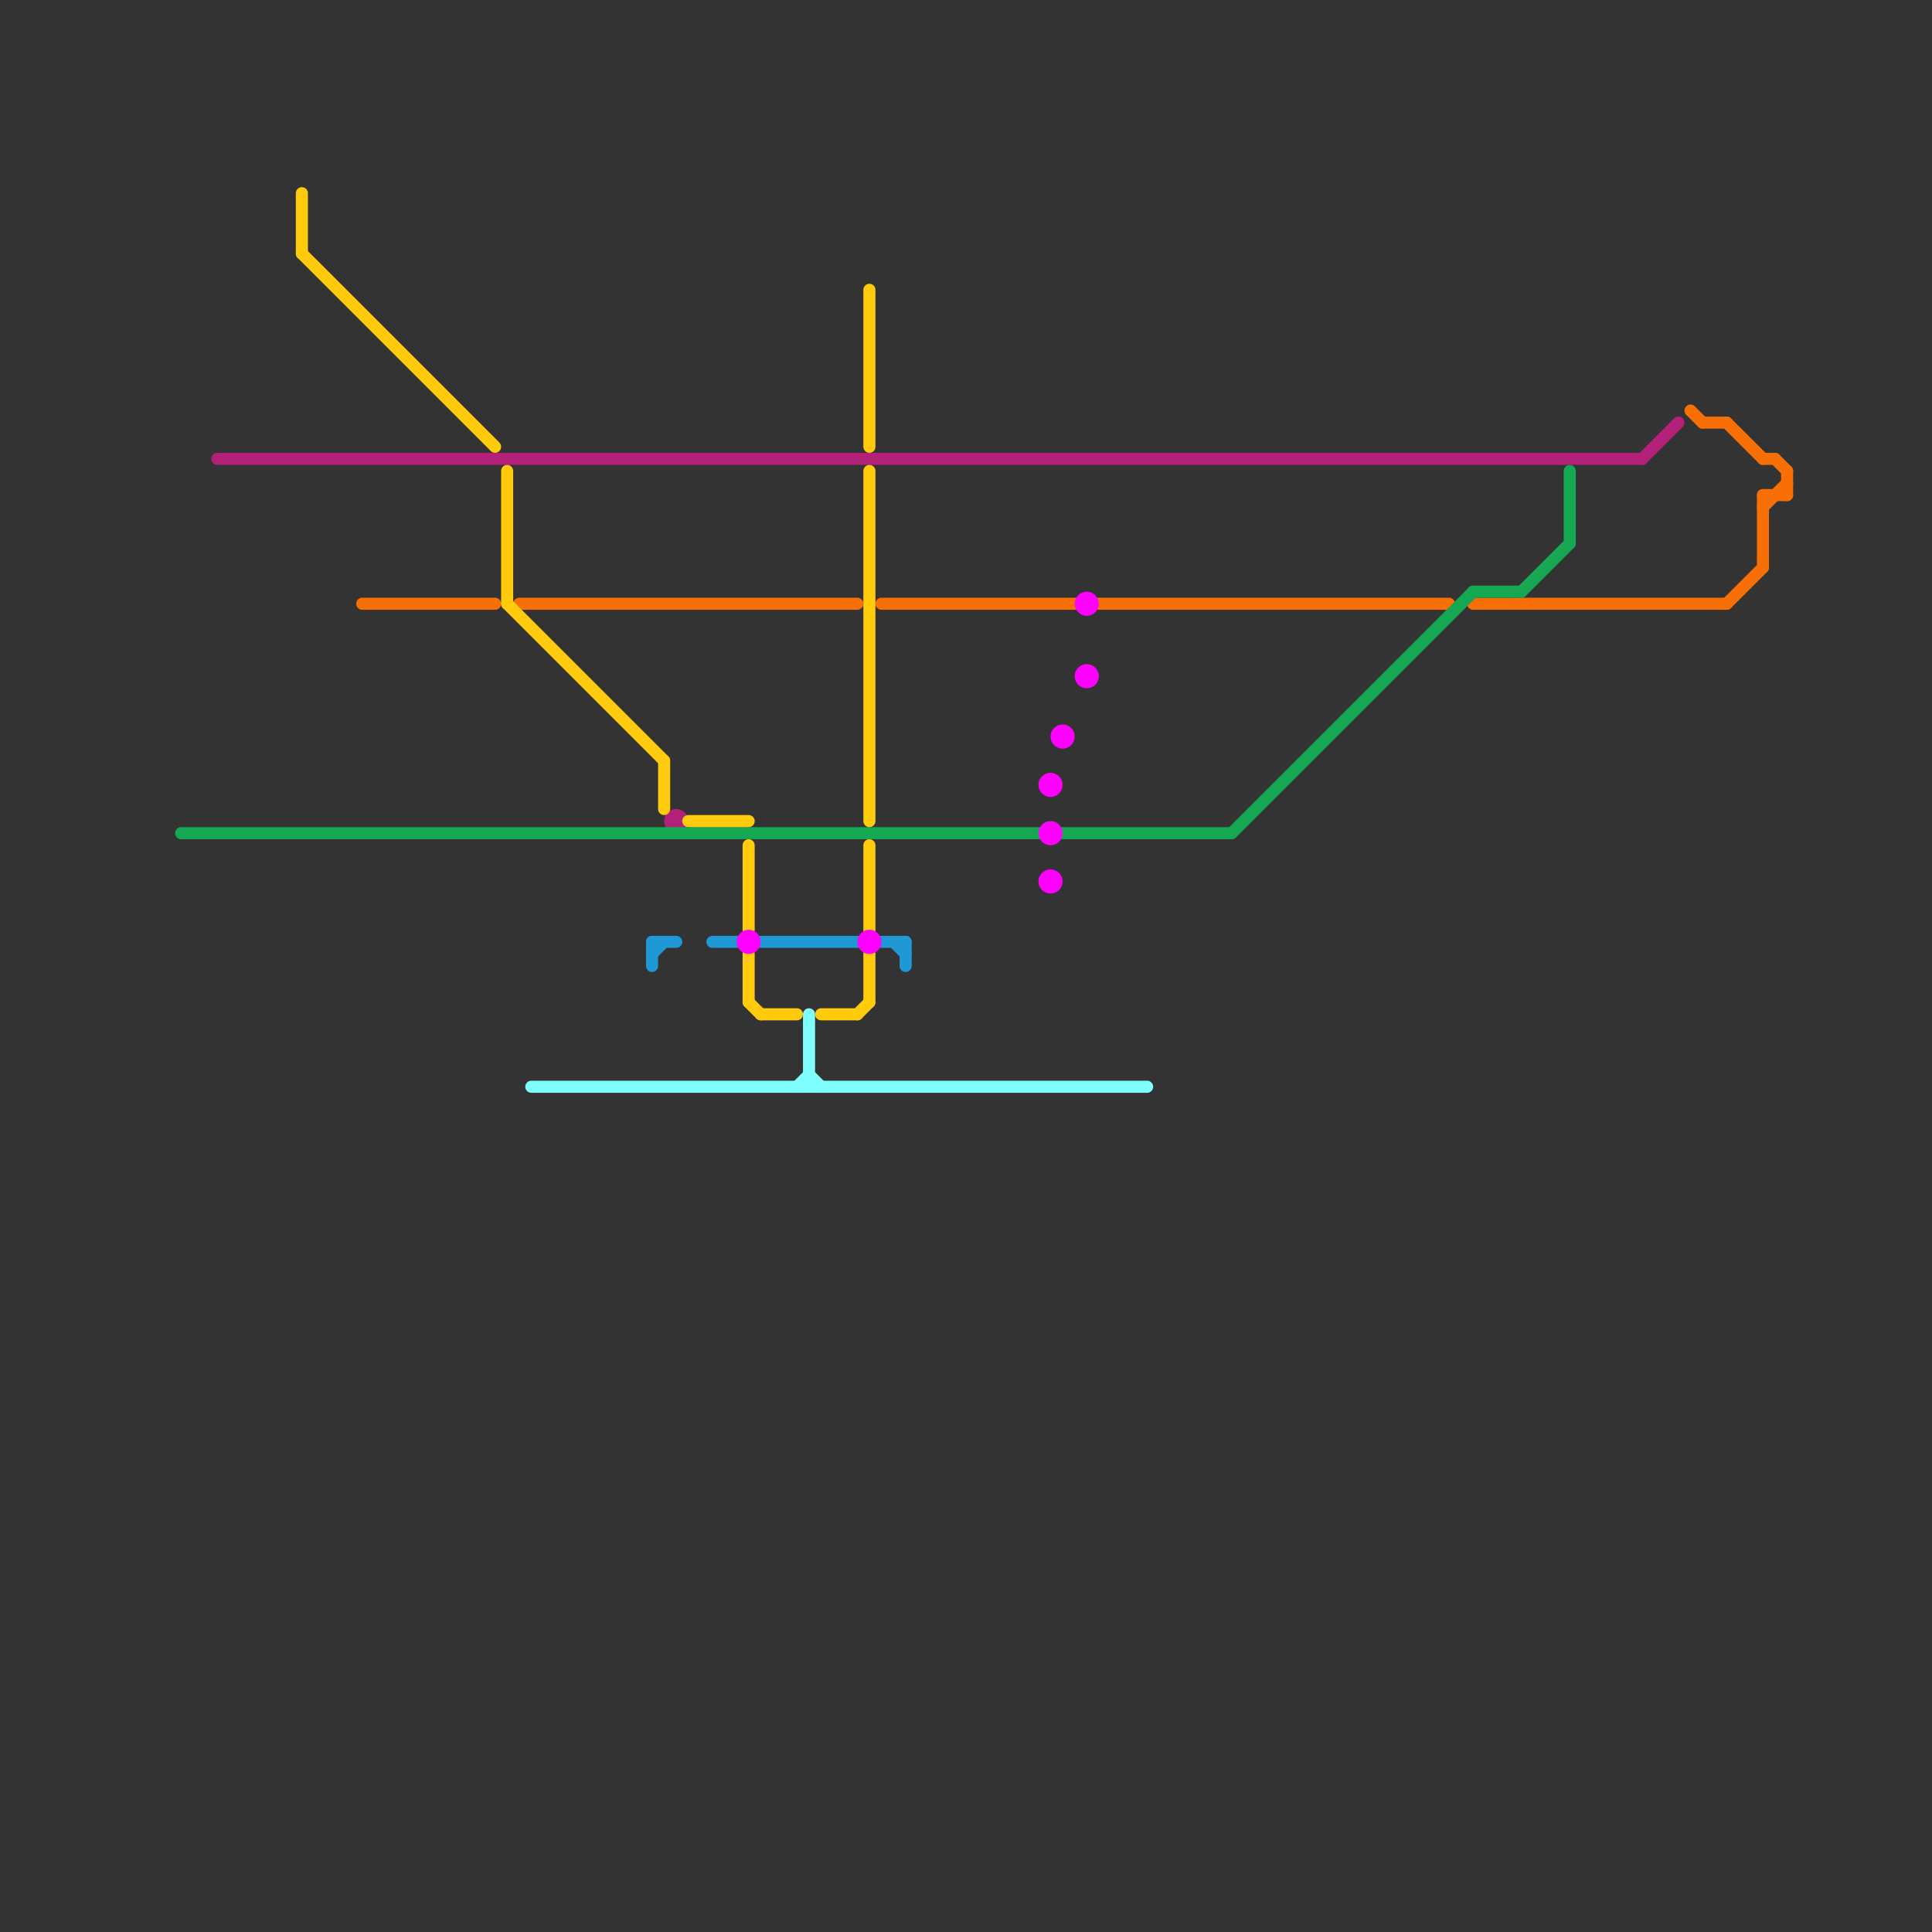
<svg version="1.1" xmlns="http://www.w3.org/2000/svg" viewBox="0 0 160 160">
<rect x="0" y="0" width="160" height="160" fill="#333333" stroke="none"/>
<style>text { font: 1px Helvetica; font-weight: 600; white-space: pre; dominant-baseline: central; } line { stroke-width: 1; fill: none; stroke-linecap: round; stroke-linejoin: round; } .c0 { stroke: #b32078 } .c1 { stroke: #f87005 } .c2 { stroke: #16a753 } .c3 { stroke: #ffcb0c } .c4 { stroke: #80ffff } .c5 { stroke: #1f99d5 } .c6 { stroke: #ff00ff }</style><defs><g id="wm-xf"><circle r="1.2" fill="#000"/><circle r="0.9" fill="#fff"/><circle r="0.6" fill="#000"/><circle r="0.3" fill="#fff"/></g><g id="wm"><circle r="0.6" fill="#000"/><circle r="0.3" fill="#fff"/></g></defs><line class="c0" x1="18" y1="38" x2="136" y2="38"/><line class="c0" x1="136" y1="38" x2="139" y2="35"/><circle cx="56" cy="68" r="1" fill="#b32078" /><line class="c1" x1="91" y1="50" x2="120" y2="50"/><line class="c1" x1="143" y1="35" x2="146" y2="38"/><line class="c1" x1="146" y1="41" x2="148" y2="41"/><line class="c1" x1="146" y1="41" x2="146" y2="47"/><line class="c1" x1="140" y1="34" x2="141" y2="35"/><line class="c1" x1="43" y1="50" x2="71" y2="50"/><line class="c1" x1="30" y1="50" x2="41" y2="50"/><line class="c1" x1="148" y1="39" x2="148" y2="41"/><line class="c1" x1="143" y1="50" x2="146" y2="47"/><line class="c1" x1="73" y1="50" x2="89" y2="50"/><line class="c1" x1="146" y1="42" x2="148" y2="40"/><line class="c1" x1="122" y1="50" x2="143" y2="50"/><line class="c1" x1="146" y1="38" x2="147" y2="38"/><line class="c1" x1="147" y1="38" x2="148" y2="39"/><line class="c1" x1="141" y1="35" x2="143" y2="35"/><line class="c2" x1="15" y1="69" x2="86" y2="69"/><line class="c2" x1="102" y1="69" x2="122" y2="49"/><line class="c2" x1="122" y1="49" x2="126" y2="49"/><line class="c2" x1="88" y1="69" x2="102" y2="69"/><line class="c2" x1="126" y1="49" x2="130" y2="45"/><line class="c2" x1="130" y1="39" x2="130" y2="45"/><line class="c3" x1="68" y1="84" x2="71" y2="84"/><line class="c3" x1="62" y1="79" x2="62" y2="83"/><line class="c3" x1="57" y1="68" x2="62" y2="68"/><line class="c3" x1="55" y1="63" x2="55" y2="67"/><line class="c3" x1="62" y1="70" x2="62" y2="77"/><line class="c3" x1="42" y1="39" x2="42" y2="50"/><line class="c3" x1="62" y1="83" x2="63" y2="84"/><line class="c3" x1="25" y1="16" x2="25" y2="21"/><line class="c3" x1="63" y1="84" x2="66" y2="84"/><line class="c3" x1="25" y1="21" x2="41" y2="37"/><line class="c3" x1="72" y1="70" x2="72" y2="77"/><line class="c3" x1="72" y1="24" x2="72" y2="37"/><line class="c3" x1="72" y1="79" x2="72" y2="83"/><line class="c3" x1="71" y1="84" x2="72" y2="83"/><line class="c3" x1="72" y1="39" x2="72" y2="68"/><line class="c3" x1="42" y1="50" x2="55" y2="63"/><line class="c4" x1="67" y1="84" x2="67" y2="90"/><line class="c4" x1="67" y1="89" x2="68" y2="90"/><line class="c4" x1="44" y1="90" x2="95" y2="90"/><line class="c4" x1="66" y1="90" x2="67" y2="89"/><line class="c5" x1="75" y1="78" x2="75" y2="80"/><line class="c5" x1="74" y1="78" x2="75" y2="79"/><line class="c5" x1="54" y1="78" x2="54" y2="80"/><line class="c5" x1="63" y1="78" x2="71" y2="78"/><line class="c5" x1="73" y1="78" x2="75" y2="78"/><line class="c5" x1="54" y1="79" x2="55" y2="78"/><line class="c5" x1="59" y1="78" x2="61" y2="78"/><line class="c5" x1="54" y1="78" x2="56" y2="78"/><circle cx="62" cy="78" r="1" fill="#ff00ff" /><circle cx="88" cy="61" r="1" fill="#ff00ff" /><circle cx="87" cy="73" r="1" fill="#ff00ff" /><circle cx="72" cy="78" r="1" fill="#ff00ff" /><circle cx="87" cy="69" r="1" fill="#ff00ff" /><circle cx="87" cy="65" r="1" fill="#ff00ff" /><circle cx="90" cy="50" r="1" fill="#ff00ff" /><circle cx="90" cy="56" r="1" fill="#ff00ff" />
</svg>

